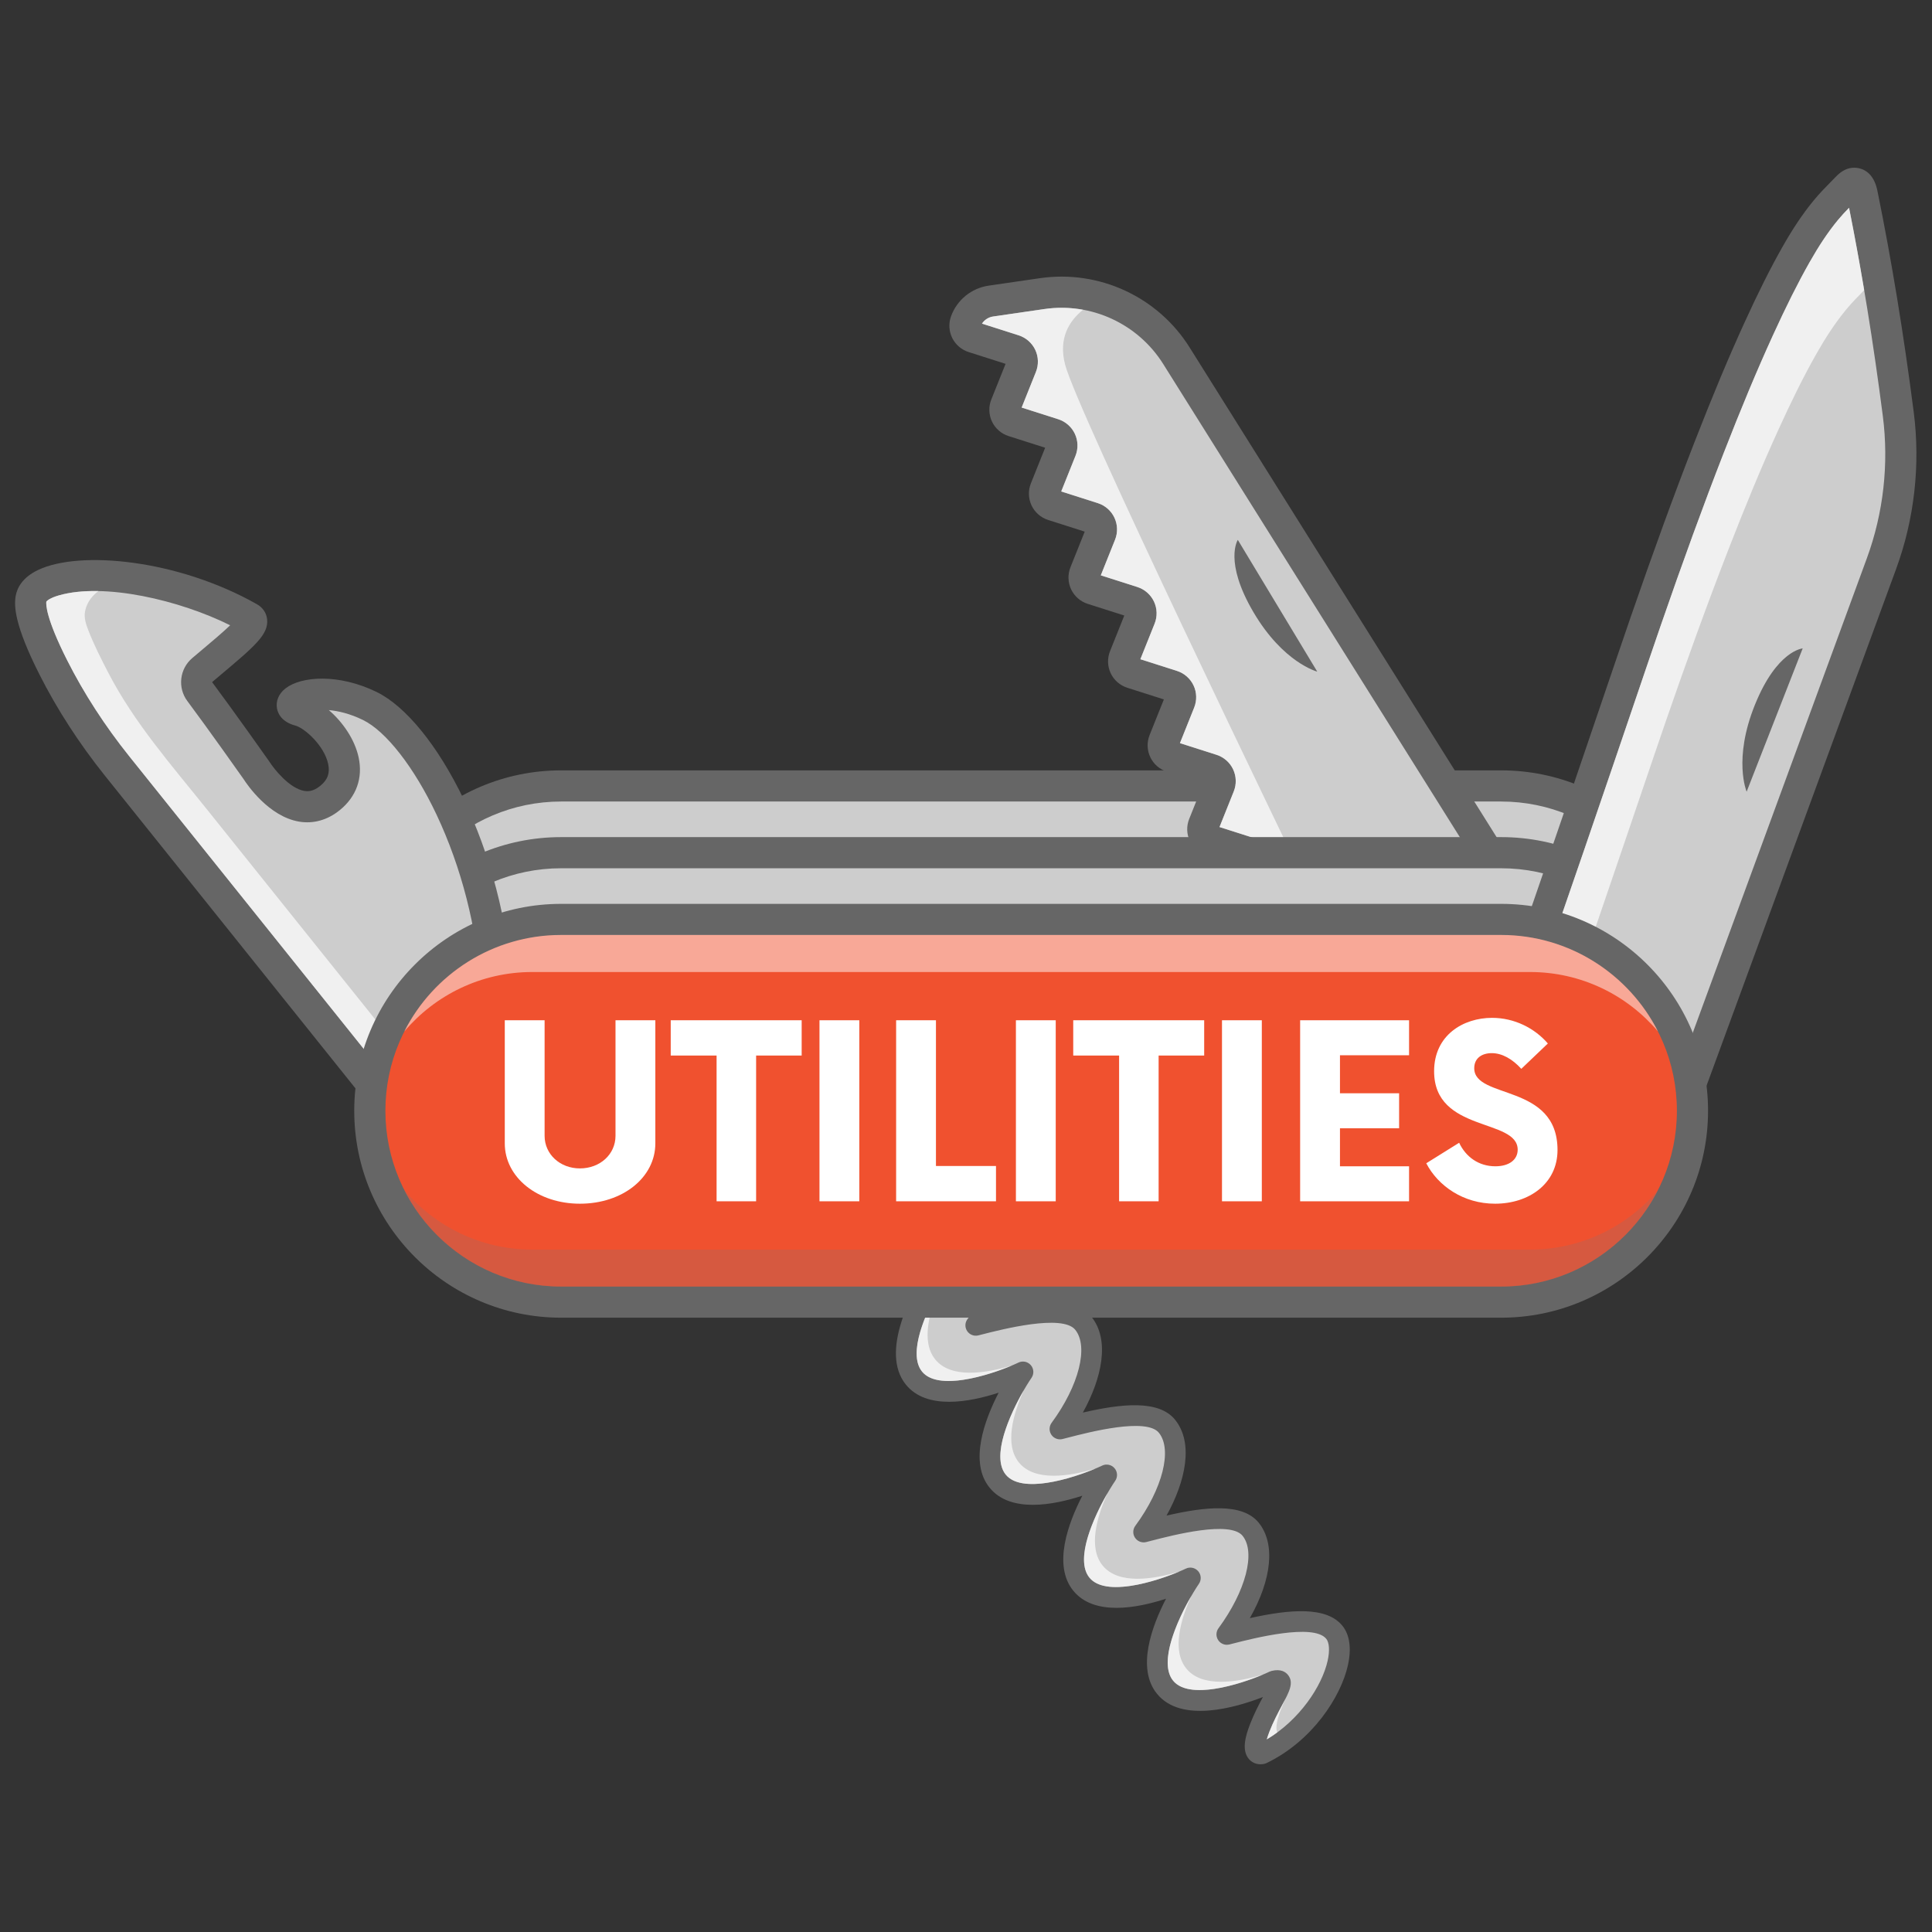 <?xml version="1.0" encoding="utf-8"?>
<!-- Generator: Adobe Illustrator 27.6.1, SVG Export Plug-In . SVG Version: 6.00 Build 0)  -->
<svg version="1.1" id="layer_1" xmlns="http://www.w3.org/2000/svg" xmlns:xlink="http://www.w3.org/1999/xlink" x="0px" y="0px"
	 viewBox="0 0 900 900" style="enable-background:new 0 0 900 900;" xml:space="preserve">
<rect x="0" y="0" width="900" height="900" fill="#333333" stroke="none"/>
<style type="text/css">
	.st0{fill:#CDCDCD;}
	.st1{fill:#666666;}
	.st2{opacity:0.7;}
	.st3{fill:#FFFFFF;}
	.st4{fill:#F0512F;}
	.st5{opacity:0.5;}
	.st6{opacity:0.3;}
	.st7{fill:#996D68;}
</style>
<g id="logo_00000047029809918014507640000004311677820903156154_">
	<g>
		<path class="st0" d="M410.419,557.706l27.13,33.401c0,0-24.295,35.468-11.782,50.874
			c12.513,15.405,50.765-2.88,50.765-2.88s-24.295,35.468-11.783,50.874
			s50.765-2.88,50.765-2.88s-24.295,35.469-11.782,50.874
			c12.513,15.405,50.765-2.88,50.765-2.88s-24.295,35.468-11.783,50.874
			c12.513,15.405,50.765-2.88,50.765-2.88c7.683-1.87-1.335,8.079-6.676,21.92
			s1.128,11.941,1.128,11.941c27.796-13.433,41.933-46.362,33.635-56.578
			c-8.298-10.216-37.812-2.106-50.056,1.002l0,0
			c13.523-18.369,19.372-38.779,11.074-48.995
			c-8.298-10.216-37.579-1.82-49.823,1.288l0,0
			c13.523-18.369,19.139-39.066,10.84-49.282s-37.579-1.819-49.823,1.288l0,0
			c13.523-18.369,19.139-39.065,10.84-49.282
			c-8.298-10.216-37.812-2.106-50.056,1.002
			c21.093-25.885,13.383-46.151,13.383-46.151l-29.98-36.911"/>
		<path class="st1" d="M587.228,821.87c-1.745,0-3.737-0.586-5.282-2.264
			c-3.724-4.046-1.772-10.861,0.345-16.346c1.871-4.848,4.125-9.162,6.018-12.713
			c-12.76,4.945-38.092,12.324-49.349-1.535
			c-9.611-11.833-2.414-31.409,4.217-44.263
			c-13.55,4.424-33.548,8.153-43.199-3.731
			c-9.611-11.833-2.414-31.409,4.217-44.262c-13.549,4.421-33.548,8.153-43.199-3.732
			c-9.611-11.833-2.415-31.408,4.217-44.262
			c-13.55,4.424-33.548,8.153-43.199-3.731
			c-12.49-15.377,3.405-43.833,9.557-53.614l-24.905-30.661
			c-1.684-2.074-1.369-5.12,0.705-6.805c2.074-1.686,5.12-1.369,6.805,0.705
			l27.13,33.401c1.351,1.663,1.447,4.016,0.236,5.783
			c-5.766,8.435-20.354,34.829-12.018,45.091
			c8.252,10.161,35.892,0.123,44.924-4.195c1.975-0.946,4.337-0.445,5.761,1.218
			c1.424,1.663,1.553,4.074,0.316,5.88c-5.766,8.435-20.354,34.828-12.018,45.09
			c8.231,10.133,35.887,0.113,44.926-4.195c1.974-0.943,4.337-0.44,5.759,1.222
			s1.552,4.072,0.316,5.877c-5.766,8.435-20.354,34.828-12.018,45.09
			c8.252,10.161,35.892,0.122,44.924-4.195c1.975-0.946,4.337-0.445,5.761,1.218
			c1.424,1.663,1.553,4.074,0.316,5.88c-5.766,8.435-20.354,34.829-12.018,45.091
			c8.233,10.134,35.887,0.114,44.926-4.196c0.3-0.144,0.617-0.256,0.94-0.335
			c4.318-1.052,6.578,0.476,7.715,1.942c2.775,3.58,0.562,7.724-2.789,13.997
			c-1.848,3.459-4.147,7.765-5.945,12.422c-0.55,1.426-0.934,2.591-1.201,3.535
			c15.294-9.096,25.707-24.796,28.341-36.618c1.035-4.643,0.793-8.473-0.646-10.245
			c-5.987-7.371-34.165-0.161-43.424,2.21l-1.687,0.431
			c-1.98,0.504-4.063-0.293-5.203-1.988c-1.141-1.695-1.094-3.924,0.117-5.569
			c12.729-17.29,17.445-35.407,11.214-43.078
			c-5.818-7.165-32.361-0.303-42.354,2.279c-0.903,0.233-1.747,0.452-2.524,0.649
			c-1.98,0.501-4.063-0.294-5.203-1.988c-1.141-1.695-1.094-3.924,0.117-5.569
			c12.729-17.29,17.347-35.528,10.981-43.365
			c-5.817-7.164-32.356-0.304-42.347,2.277c-0.906,0.234-1.753,0.454-2.531,0.651
			c-1.98,0.5-4.063-0.294-5.203-1.988c-1.141-1.695-1.093-3.924,0.118-5.57
			c12.729-17.288,17.347-35.526,10.981-43.363
			c-5.987-7.371-34.165-0.161-43.424,2.21l-1.687,0.431
			c-2.022,0.512-4.146-0.329-5.269-2.087c-1.122-1.759-0.99-4.04,0.328-5.658
			c17.061-20.938,13.783-37.276,12.804-40.754l-29.406-36.202
			c-1.684-2.074-1.369-5.12,0.705-6.805c2.074-1.685,5.12-1.369,6.805,0.705
			l29.98,36.91c0.325,0.4,0.583,0.848,0.766,1.33
			c0.308,0.81,6.427,17.645-6.67,40.179c18.538-4.065,35.274-5.35,42.576,3.64
			c8.829,10.87,4.905,28.785-3.946,44.7c17.737-4.085,35.294-6.107,42.929,3.293
			c8.829,10.87,4.905,28.785-3.946,44.701c17.738-4.083,35.295-6.106,42.929,3.293
			c7.888,9.712,6.132,26.458-4.119,44.47c18.745-4.154,35.731-5.549,43.102,3.524
			c3.434,4.228,4.326,10.607,2.579,18.448
			c-3.275,14.7-16.521,35.22-37.864,45.534
			c-0.239,0.115-0.487,0.211-0.742,0.285
			C588.689,821.761,587.981,821.87,587.228,821.87z M595.089,787.691L595.089,787.691
			L595.089,787.691z"/>
	</g>
	<g>
		<g class="st2">
			<path class="st3" d="M588.321,780.088c-11.078,4.673-34.404,11.987-41.853,2.825
				c-6.898-8.495,1.906-28.048,8.417-39.319
				c-5.06,11.261-8.997,25.377-2.254,33.678
				C559.974,786.309,576.18,783.745,588.321,780.088z"/>
		</g>
		<g class="st2">
			<path class="st3" d="M596.719,796.312c-2.39,6.192-2.419,9.23-1.712,10.701
				c-1.567,1.161-3.202,2.254-4.896,3.26c0.271-0.938,0.658-2.109,1.209-3.531
				c1.79-4.654,4.092-8.959,5.94-12.423c0.629-1.19,1.229-2.303,1.751-3.347
				C598.219,792.665,597.435,794.455,596.719,796.312z"/>
		</g>
		<g class="st2">
			<path class="st3" d="M549.322,732.11c-11.087,4.663-34.394,11.968-41.834,2.806
				c-6.908-8.495,1.906-28.047,8.417-39.309c-5.06,11.262-8.998,25.377-2.264,33.678
				C520.984,738.321,537.19,735.757,549.322,732.11z"/>
		</g>
		<g class="st2">
			<path class="st3" d="M510.342,684.113c-11.088,4.663-34.394,11.968-41.834,2.815
				c-6.908-8.495,1.906-28.057,8.417-39.319c-5.06,11.261-9.007,25.377-2.264,33.678
				C482.004,690.324,498.21,687.76,510.342,684.113z"/>
		</g>
		<g class="st2">
			<path class="st3" d="M471.362,636.115c-11.087,4.673-34.404,11.978-41.844,2.815
				c-6.898-8.494,1.916-28.047,8.427-39.319
				c-5.06,11.261-9.007,25.377-2.264,33.678
				C443.024,642.336,459.229,639.773,471.362,636.115z"/>
		</g>
	</g>
	<g>
		<path class="st0" d="M699.287,544.389h-437.881c-49.227,0-89.133-39.906-89.133-89.133v-0
			c0-49.227,39.906-89.133,89.133-89.133h437.881c49.227,0,89.133,39.906,89.133,89.133
			v0C788.42,504.483,748.514,544.389,699.287,544.389z"/>
		<path class="st1" d="M699.287,551.645H261.406c-53.149,0-96.389-43.24-96.389-96.389
			c0-53.15,43.24-96.39,96.389-96.39h437.881c53.149,0,96.389,43.24,96.389,96.389
			C795.676,508.405,752.436,551.645,699.287,551.645z M261.406,373.378
			c-45.147,0-81.877,36.73-81.877,81.877s36.73,81.878,81.877,81.878h437.881
			c45.147,0,81.877-36.73,81.877-81.877c0-45.148-36.73-81.878-81.877-81.878H261.406z
			"/>
	</g>
	<g>
		<path class="st0" d="M595.338,467.987l9.543-23.858c1.209-3.023-0.401-6.436-3.503-7.426
			l-18.74-5.978c-3.102-0.989-4.712-4.403-3.503-7.426l7.305-18.26
			c1.209-3.023-0.401-6.437-3.503-7.426l-18.736-5.975
			c-3.102-0.989-4.712-4.403-3.503-7.426l7.305-18.259
			c1.209-3.023-0.401-6.437-3.503-7.426l-18.736-5.975
			c-3.102-0.989-4.713-4.404-3.503-7.427l7.305-18.255
			c1.21-3.023-0.401-6.438-3.503-7.427l-18.733-5.972
			c-3.102-0.989-4.713-4.404-3.503-7.427l7.305-18.252
			c1.21-3.023-0.401-6.438-3.503-7.427l-18.733-5.973
			c-3.102-0.989-4.713-4.404-3.503-7.427l7.305-18.253
			c1.21-3.023-0.401-6.438-3.503-7.427l-18.733-5.973
			c-3.102-0.989-4.713-4.404-3.503-7.427l7.305-18.255
			c1.21-3.023-0.401-6.438-3.503-7.427l-18.733-5.973
			c-3.102-0.989-4.713-4.404-3.503-7.427l7.305-18.254
			c1.21-3.023-0.401-6.438-3.503-7.427l-18.918-6.032
			c-3.034-0.967-4.654-4.263-3.568-7.256l0,0c1.857-5.117,6.376-8.798,11.763-9.582
			l23.853-3.47c24.743-3.599,49.279,7.748,62.56,28.933l155.528,248.085
			L595.338,467.987z"/>
		<path class="st1" d="M581.507,483.029l15.979-39.951l-17.053-5.44
			c-3.391-1.082-6.207-3.549-7.725-6.768c-1.519-3.22-1.631-6.961-0.308-10.266
			l6.647-16.616l-17.049-5.436c-3.392-1.082-6.208-3.549-7.727-6.769
			c-1.519-3.22-1.631-6.961-0.309-10.266l6.647-16.615l-17.048-5.436
			c-3.391-1.082-6.208-3.548-7.726-6.768c-1.519-3.22-1.632-6.962-0.309-10.268
			l6.647-16.611l-17.045-5.435c-3.392-1.082-6.209-3.549-7.727-6.769
			c-1.519-3.22-1.631-6.962-0.308-10.268l6.647-16.607l-17.046-5.436
			c-3.392-1.082-6.208-3.549-7.727-6.769c-1.519-3.22-1.631-6.962-0.309-10.267
			l6.647-16.608l-17.045-5.436c-3.392-1.082-6.209-3.549-7.727-6.769
			c-1.519-3.22-1.631-6.962-0.308-10.267l6.647-16.61l-17.046-5.436
			c-3.39-1.08-6.207-3.546-7.726-6.766c-1.52-3.22-1.633-6.963-0.31-10.269
			l6.647-16.611l-17.23-5.494c-3.315-1.056-6.099-3.454-7.635-6.578
			c-1.537-3.125-1.737-6.793-0.55-10.067c2.774-7.643,9.495-13.117,17.54-14.287
			l23.853-3.47c27.575-4.007,54.952,8.652,69.752,32.26l159.77,254.85
			L581.507,483.029z M586.531,424.35l17.053,5.44
			c3.391,1.082,6.206,3.549,7.725,6.768c1.519,3.219,1.631,6.961,0.309,10.266
			l-2.448,6.121l83.986-42.057l-151.286-241.319
			c-11.748-18.738-33.482-28.788-55.367-25.606l-23.853,3.47
			c-2.165,0.315-4.048,1.542-5.212,3.325l17.095,5.452
			c3.392,1.082,6.208,3.549,7.727,6.769c1.518,3.22,1.631,6.962,0.308,10.267
			l-6.647,16.609l17.046,5.436c3.392,1.082,6.208,3.549,7.727,6.769
			c1.519,3.22,1.631,6.962,0.309,10.267l-6.647,16.61l17.045,5.436
			c3.39,1.08,6.207,3.547,7.727,6.767c1.519,3.221,1.632,6.964,0.308,10.269
			l-6.647,16.608l17.046,5.436c3.392,1.082,6.208,3.549,7.727,6.768
			c1.519,3.221,1.631,6.963,0.308,10.268l-6.647,16.608l17.045,5.435
			c3.392,1.082,6.208,3.549,7.727,6.768c1.519,3.22,1.632,6.962,0.309,10.268
			l-6.647,16.611l17.048,5.436c3.393,1.083,6.209,3.551,7.728,6.771
			c1.518,3.22,1.63,6.96,0.308,10.265l-6.647,16.615l17.049,5.436
			c3.391,1.082,6.207,3.549,7.726,6.768c1.519,3.219,1.631,6.961,0.309,10.266
			L586.531,424.35z"/>
	</g>
	<g class="st2">
		<path class="st3" d="M611.619,446.826c1.326-3.309,1.209-7.053-0.31-10.265
			c-1.519-3.222-4.334-5.689-7.721-6.772l-17.057-5.437l6.646-16.621
			c1.326-3.299,1.209-7.044-0.309-10.265c-1.519-3.212-4.334-5.679-7.73-6.763
			l-17.047-5.437l6.647-16.621c1.326-3.299,1.209-7.043-0.309-10.255
			c-1.509-3.222-4.334-5.689-7.721-6.772l-17.047-5.437l6.647-16.612
			c1.316-3.309,1.209-7.053-0.31-10.265c-1.519-3.222-4.334-5.689-7.73-6.772
			l-17.047-5.437l6.647-16.602c1.326-3.309,1.209-7.053-0.31-10.265
			c-1.519-3.222-4.334-5.689-7.721-6.772l-17.047-5.437l6.647-16.612
			c1.326-3.299,1.209-7.043-0.31-10.265c-1.519-3.222-4.334-5.689-7.73-6.763
			l-17.038-5.437l6.647-16.612c1.316-3.309,1.209-7.043-0.309-10.265
			c-1.519-3.222-4.334-5.689-7.73-6.772l-17.047-5.437l6.647-16.602
			c1.326-3.309,1.209-7.053-0.309-10.275c-1.519-3.212-4.334-5.679-7.721-6.763
			l-17.095-5.457c1.161-1.78,3.048-3.009,5.205-3.318l23.858-3.473
			c6.086-0.89,12.171-0.745,18.024,0.329c-6.444,5.147-11.591,13.264-8.359,25.59
			c5.65,21.575,97.126,211.058,131.501,281.907l-22.552,11.3L611.619,446.826z"/>
	</g>
	<g>
		<path class="st0" d="M699.287,575.482h-437.881c-49.227,0-89.133-39.906-89.133-89.133v-0
			c0-49.227,39.906-89.133,89.133-89.133h437.881c49.227,0,89.133,39.906,89.133,89.133
			v0C788.42,535.576,748.514,575.482,699.287,575.482z"/>
		<path class="st1" d="M699.287,582.739H261.406c-53.149,0-96.389-43.24-96.389-96.39
			s43.24-96.39,96.389-96.39h437.881c53.149,0,96.389,43.24,96.389,96.39
			S752.436,582.739,699.287,582.739z M261.406,404.471
			c-45.147,0-81.877,36.731-81.877,81.878s36.73,81.878,81.877,81.878h437.881
			c45.147,0,81.877-36.731,81.877-81.878s-36.73-81.878-81.877-81.878H261.406z"/>
	</g>
	<g>
		<path class="st0" d="M187.06,522.196L54.651,356.951
			c-11.487-14.336-21.584-29.752-29.861-46.152
			c-6.253-12.39-11.489-25.267-10.341-31.894
			c2.624-15.149,57.879-15.891,101.616,8.849
			c4.747,2.51-5.502,10.556-21.795,24.324c-3.016,2.548-3.536,7-1.173,10.164
			c10.233,13.703,26.418,36.671,26.418,36.671s16.848,26.844,34.181,12.856
			s-2.989-37.792-14.259-40.785c-11.271-2.993,8.06-14.205,32.837-2.112
			s55.913,70.279,58.962,132.665L187.06,522.196z"/>
		<path class="st1" d="M187.336,534.144L48.988,361.488
			c-12.087-15.085-22.409-31.039-30.677-47.418
			C6.754,291.171,6.491,282.327,7.298,277.667
			c0.62-3.581,2.947-8.603,10.511-12.183
			c19.341-9.159,64.833-4.943,101.761,15.917c2.772,1.51,4.543,4.085,4.864,7.087
			c0.754,7.045-5.793,12.556-21.61,25.869l-3.872,3.263
			c-0.088,0.075-0.106,0.195-0.042,0.281c10.174,13.625,26.373,36.602,26.536,36.833
			l0.215,0.322c1.965,3.096,9.164,12.234,16.119,13.38
			c1.602,0.267,4.107,0.312,7.358-2.313c3.494-2.819,4.648-5.974,3.741-10.23
			c-1.834-8.614-11.026-16.757-15.306-17.894
			c-6.374-1.692-8.07-5.631-8.513-7.829c-0.705-3.493,0.78-7.051,3.972-9.519
			c7.307-5.645,24.657-6.97,42.423,1.702
			c27.251,13.301,59.837,73.589,63.027,138.832l0.125,2.557L187.336,534.144z
			 M21.581,280.256c-0.173,1.311-0.205,7.676,9.686,27.275
			c7.815,15.482,17.587,30.583,29.046,44.883l126.472,157.834l37.062-50.891
			c-1.67-27.082-8.916-55.36-20.507-79.913
			c-10.342-21.906-23.466-38.786-34.25-44.049
			c-6.029-2.943-11.478-4.216-15.902-4.605
			c6.394,5.51,12.07,13.553,13.886,22.081c2.042,9.59-1.091,18.308-8.822,24.546
			c-5.699,4.599-12.23,6.441-18.888,5.329
			c-14.212-2.376-24.304-17.329-25.882-19.796
			c-1.387-1.966-16.563-23.461-26.2-36.366
			c-4.648-6.224-3.636-15.03,2.304-20.049l3.893-3.28
			c4.973-4.186,10.397-8.752,13.743-11.978
			c-23.489-11.699-58.672-19.973-79.784-13.927
			C23.477,278.482,21.896,279.801,21.581,280.256z M140.954,323.864L140.954,323.864
			L140.954,323.864z"/>
	</g>
	<g class="st2">
		<path class="st3" d="M196.3,501.709c-0,0-9.516,8.536-9.516,8.536
			L60.314,352.418c-11.455-14.309-21.236-29.402-29.044-44.891
			c-9.897-19.592-9.859-25.958-9.684-27.274c0.309-0.454,1.887-1.77,5.853-2.902
			c5.36-1.538,11.639-2.148,18.402-2.012c-4.237,3.173-5.766,6.85-6.25,9.646
			c-0.523,3.025,0.536,6.008,1.616,8.791c2.586,6.669,5.913,13.183,9.196,19.529
			c12.108,23.401,29.445,43.084,45.805,63.5
			c12.065,15.056,24.13,30.111,36.194,45.167
			c13.812,17.236,27.624,34.472,41.436,51.708c7.412,9.249,14.823,18.498,22.235,27.747
			C196.085,501.44,196.303,501.707,196.3,501.709z"/>
	</g>
	<g>
		<path class="st0" d="M703.546,471.842c0,0,1.014,0.348,57.206-165.249
			c1.94-5.717,3.895-11.429,5.866-17.135c9.358-27.083,19.064-54.054,29.464-80.756
			c7.241-18.592,14.803-37.073,23.083-55.229
			c5.379-11.795,11.042-23.489,17.428-34.776c2.071-3.659,4.241-7.264,6.568-10.767
			c2.292-3.451,4.736-6.804,7.373-10c3.079-3.732,6.541-7.118,9.918-10.576
			c0.965-0.987,2.148-2.105,3.645-1.949c2.208,0.23,2.991,3.095,3.352,4.867
			c6.916,33.975,12.41,68.213,16.838,102.597c3.031,23.534,0.341,47.446-7.832,69.723
			l-98.354,268.089L703.546,471.842z"/>
		<path class="st1" d="M781.467,542.579l-115.821-91.402l33.648,11.537
			c4.439-12.154,17.361-48.747,54.587-158.452
			c1.944-5.729,3.904-11.455,5.88-17.173
			c10.55-30.535,20.219-57.037,29.561-81.02
			c8.445-21.683,15.83-39.352,23.242-55.606
			c6.46-14.166,12.089-25.395,17.715-35.34c2.344-4.142,4.581-7.809,6.839-11.207
			c2.578-3.882,5.136-7.351,7.82-10.604c2.74-3.321,5.697-6.324,8.556-9.227
			c0.591-0.6,1.181-1.2,1.769-1.802c1.237-1.265,4.521-4.637,9.592-4.094
			c2.874,0.299,7.964,2.079,9.707,10.636c6.675,32.794,12.211,66.523,16.925,103.118
			c3.165,24.576,0.324,49.87-8.216,73.148L781.467,542.579z M712.278,469.49
			l62.461,49.293l94.905-258.689c7.74-21.099,10.315-44.024,7.447-66.297
			c-4.425-34.357-9.579-66.15-15.73-97.006c-1.849,1.908-3.606,3.789-5.23,5.757
			c-2.361,2.862-4.627,5.936-6.925,9.397c-2.065,3.108-4.125,6.486-6.297,10.325
			c-5.414,9.569-10.861,20.441-17.142,34.215
			c-7.296,15.999-14.58,33.429-22.923,54.851
			c-9.272,23.807-18.879,50.137-29.367,80.493
			c-1.967,5.693-3.918,11.393-5.853,17.097
			c-22.762,67.078-39.857,116.889-49.436,144.047
			C715.468,460.68,713.627,465.901,712.278,469.49z"/>
	</g>
	<g class="st2">
		<path class="st3" d="M868.41,135.178c-2.883,2.932-5.786,5.853-8.407,9.036
			c-2.641,3.193-5.079,6.55-7.372,9.994c-2.332,3.502-4.499,7.111-6.569,10.768
			c-6.386,11.291-12.045,22.978-17.424,34.781
			c-8.282,18.15-15.848,36.629-23.084,55.224
			c-10.401,26.703-20.104,53.676-29.47,80.756
			c-1.964,5.708-3.918,11.416-5.863,17.134
			c-21.894,64.512-35.41,103.841-43.76,127.815l-14.183-11.194
			c1.354-3.589,3.193-8.814,5.911-16.525c9.578-27.157,26.674-76.964,49.439-144.04
			c1.935-5.708,3.88-11.407,5.853-17.105
			c10.488-30.36,20.095-56.695,29.363-80.486
			c8.35-21.439,15.635-38.864,22.92-54.857
			c6.289-13.777,11.736-24.642,17.144-34.21
			c2.177-3.841,4.237-7.218,6.298-10.333c2.302-3.454,4.567-6.531,6.927-9.395
			c1.626-1.964,3.377-3.851,5.224-5.757
			C863.872,109.395,866.214,122.146,868.41,135.178z"/>
	</g>
	<g>
		<path class="st4" d="M699.287,606.576h-437.881c-49.227,0-89.133-39.906-89.133-89.133v-0
			c0-49.227,39.906-89.133,89.133-89.133h437.881c49.227,0,89.133,39.906,89.133,89.133
			v0C788.42,566.669,748.514,606.576,699.287,606.576z"/>
		<path class="st1" d="M699.287,613.832H261.406c-53.149,0-96.389-43.24-96.389-96.389
			c0-53.15,43.24-96.39,96.389-96.39h437.881c53.149,0,96.389,43.24,96.389,96.389
			C795.676,570.591,752.436,613.832,699.287,613.832z M261.406,435.565
			c-45.147,0-81.877,36.73-81.877,81.877c0,45.148,36.73,81.878,81.877,81.878
			h437.881c45.147,0,81.877-36.73,81.877-81.877s-36.73-81.878-81.877-81.878H261.406z
			"/>
	</g>
	<g class="st5">
		<path class="st3" d="M772.359,480.503c-14.329-16.931-35.729-27.699-59.597-27.699H247.931
			c-23.868,0-45.269,10.768-59.597,27.699c13.516-26.654,41.196-44.969,73.075-44.969
			h437.876C731.163,435.534,758.843,453.849,772.359,480.503z"/>
	</g>
	<g class="st6">
		<path class="st7" d="M772.359,554.413c-14.329,16.931-35.729,27.699-59.597,27.699H247.931
			c-23.868,0-45.269-10.768-59.597-27.699c13.516,26.654,41.196,44.969,73.075,44.969
			h437.876C731.163,599.382,758.843,581.067,772.359,554.413z"/>
	</g>
	<g>
		<path class="st1" d="M420.462,549.661c-0.141,0-0.28-0.061-0.376-0.179l-0.126-0.156
			c-0.168-0.207-0.136-0.512,0.071-0.68c0.207-0.169,0.512-0.136,0.681,0.071
			l0.126,0.156c0.168,0.207,0.136,0.512-0.071,0.68
			C420.677,549.626,420.569,549.661,420.462,549.661z"/>
	</g>
	<g>
		<path class="st1" d="M813.65,368.788l26.11-66.732c0,0-11.979,0.868-22.249,26.261
			S813.65,368.788,813.65,368.788z"/>
	</g>
	<g>
		<path class="st1" d="M613.624,312.867l-37.001-61.366c0,0-6.612,10.027,7.264,33.644
			S613.624,312.867,613.624,312.867z"/>
	</g>
	<g>
		<path class="st3" d="M235.144,532.622v-57.346h18.553v53.833
			c0,8.574,7.168,15.18,16.445,15.18c9.417,0,16.585-6.606,16.585-15.18v-53.833
			h18.554v57.346c0,15.883-15.18,28.111-35.139,28.111
			C250.464,560.733,235.144,548.505,235.144,532.622z"/>
		<path class="st3" d="M373.452,491.72h-21.224v67.889h-18.413v-67.889h-21.364v-16.444
			h61.001V491.72z"/>
		<path class="st3" d="M381.746,475.276h18.553v84.333H381.746V475.276z"/>
		<path class="st3" d="M463.972,543.163v16.445h-46.524v-84.333h18.553v67.888H463.972z"/>
		<path class="st3" d="M473.249,475.276h18.553v84.333H473.249V475.276z"/>
		<path class="st3" d="M560.956,491.72h-21.224v67.889H521.319v-67.889h-21.365v-16.444h61.001
			V491.72z"/>
		<path class="st3" d="M569.25,475.276h18.553v84.333h-18.553V475.276z"/>
		<path class="st3" d="M624.208,491.579v17.711h27.549v16.305h-27.549v17.71h32.187v16.305
			h-50.741v-84.333h50.741v16.304H624.208z"/>
		<path class="st3" d="M664.407,541.899l15.321-9.559c3.092,6.606,9.136,10.964,16.867,10.964
			c6.466,0,10.401-3.092,10.401-7.73c0-14.758-38.934-7.871-38.934-36.544
			c0-16.867,13.634-24.878,26.987-24.878c10.401,0,19.818,4.779,26.003,11.947
			l-12.369,11.806c-4.217-4.638-8.996-7.309-13.774-7.309
			c-4.498,0-8.152,2.249-8.152,7.028c0,14.618,38.794,6.888,38.794,38.091
			c0,15.742-13.353,25.019-29.095,25.019
			C681.695,560.733,669.889,552.441,664.407,541.899z"/>
	</g>
</g>
</svg>

